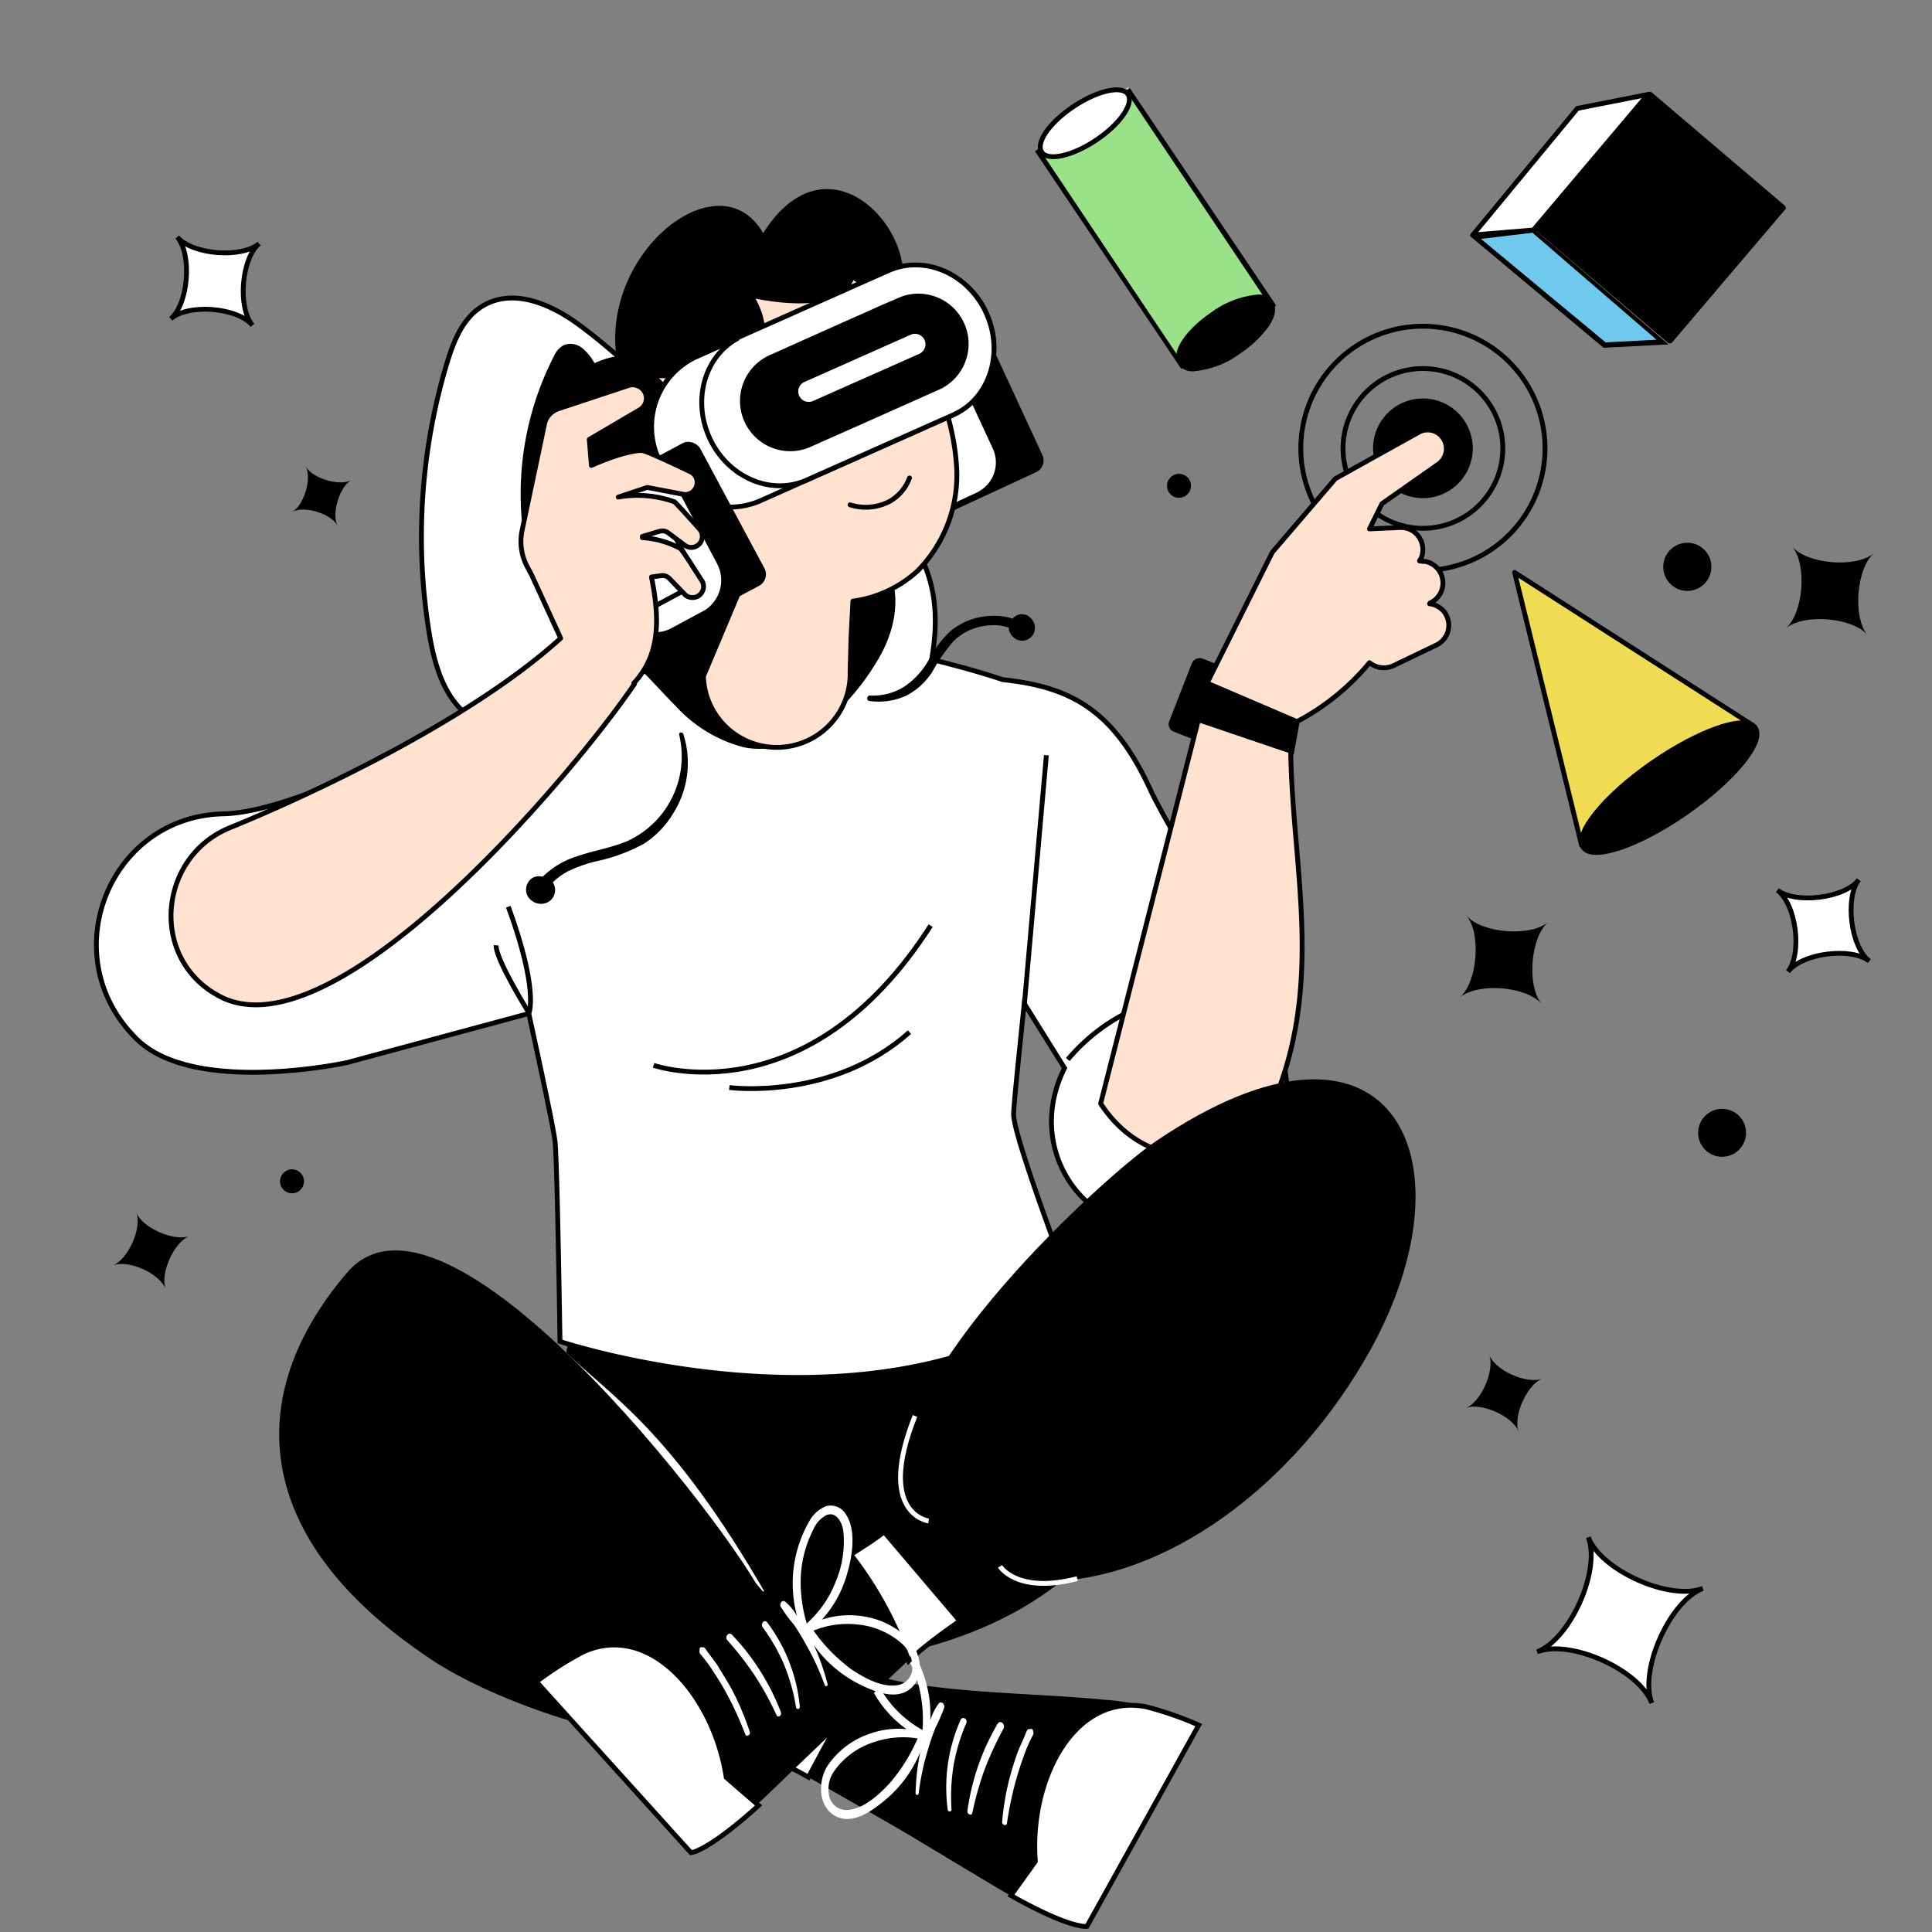 <svg xmlns="http://www.w3.org/2000/svg" xmlns:xlink="http://www.w3.org/1999/xlink" width="200" height="200" viewBox="0 0 200 200">
  <rect x="0" y="0" width="200" height="200" fill="#808080" stroke="none"/>
  <defs>
    <linearGradient id="linear-gradient" x1="56.57" y1="153.61" x2="104.92" y2="62.76" gradientTransform="translate(36.8 -12.25) rotate(-4.73)" gradientUnits="userSpaceOnUse">
      <stop offset="0" stop-color="#db8894"/>
      <stop offset="1" stop-color="#ecb7a2"/>
    </linearGradient>
    <linearGradient id="linear-gradient-2" x1="61.47" y1="156.22" x2="109.82" y2="65.37" xlink:href="#linear-gradient"/>
    <linearGradient id="linear-gradient-3" x1="55.47" y1="153.03" x2="103.82" y2="62.18" xlink:href="#linear-gradient"/>
    <linearGradient id="linear-gradient-4" x1="64.1" y1="157.62" x2="112.45" y2="66.77" xlink:href="#linear-gradient"/>
    <linearGradient id="linear-gradient-5" x1="61.99" y1="156.5" x2="110.34" y2="65.65" xlink:href="#linear-gradient"/>
    <linearGradient id="linear-gradient-6" x1="61.11" y1="147.97" x2="106.87" y2="64.64" xlink:href="#linear-gradient"/>
    <linearGradient id="linear-gradient-7" x1="59.53" y1="155.19" x2="107.88" y2="64.34" xlink:href="#linear-gradient"/>
    <linearGradient id="linear-gradient-8" x1="53.28" y1="151.87" x2="101.63" y2="61.02" xlink:href="#linear-gradient"/>
    <linearGradient id="linear-gradient-9" x1="61.06" y1="147.94" x2="106.81" y2="64.61" xlink:href="#linear-gradient"/>
    <linearGradient id="linear-gradient-10" x1="14.06" y1="182.86" x2="17.07" y2="182.86" xlink:href="#linear-gradient"/>
    <linearGradient id="linear-gradient-11" x1="55.99" y1="169.26" x2="59.96" y2="169.26" xlink:href="#linear-gradient"/>
    <linearGradient id="linear-gradient-12" x1="-37.72" y1="121.46" x2="37.43" y2="63.33" xlink:href="#linear-gradient"/>
    <linearGradient id="linear-gradient-13" x1="-41.58" y1="116.47" x2="33.57" y2="58.34" xlink:href="#linear-gradient"/>
    <linearGradient id="linear-gradient-14" x1="-42.28" y1="115.58" x2="32.88" y2="57.44" xlink:href="#linear-gradient"/>
    <linearGradient id="linear-gradient-15" x1="-39.92" y1="118.63" x2="35.24" y2="60.49" xlink:href="#linear-gradient"/>
    <linearGradient id="linear-gradient-16" x1="-37.19" y1="122.16" x2="37.97" y2="64.02" xlink:href="#linear-gradient"/>
  </defs>
  <g id="elements">
    <g>
      <g>
        <path d="M152.46,46.41a5.16,5.16,0,1,1-5.16-5.16A5.16,5.16,0,0,1,152.46,46.41Z" style="fill-rule: evenodd"/>
        <path d="M155.57,46.41a8.27,8.27,0,1,1-8.27-8.26A8.27,8.27,0,0,1,155.57,46.41Z" style="fill: none;stroke: #000;stroke-miterlimit: 10;stroke-width: 0.5px;fill-rule: evenodd"/>
        <path d="M159.94,46.41A12.64,12.64,0,1,1,147.3,33.77,12.65,12.65,0,0,1,159.94,46.41Z" style="fill: none;stroke: #000;stroke-miterlimit: 10;stroke-width: 0.5px;fill-rule: evenodd"/>
      </g>
      <g>
        <path d="M62.69,120.6l-6.45,30.68s.47,24,29.68,21.05,32.51-21.19,32.51-21.19l-15.54-33.87Z"/>
        <g>
          <path d="M119,81.57c-3.85-8.29-8.4-10.48-15.18-11.21h0c-2.27-.76-4.82-1.46-7.38-2.09.67-3.73.55-7.46-1.2-10.76-2.09-4-6.18-6.59-10.37-8.5s-8.67-3.29-12.59-5.66c-4.54-2.73-8.14-6.67-12.41-9.78-2.73-2-6.44-3.66-9.51-2.11C48,32.62,47,35.2,46.27,37.59a62.39,62.39,0,0,0-1.83,28c.52,3.14,1.47,6.51,4,8.48-3.18,1.85-17.59,10-25.35,10.18-11.86.28-17.64,14.81-8.9,23.35,6,5.83,21.73,2.4,21.73,2.4l18.82-5.08c1.45,6.65,2.64,12.29,2.73,13.37.24,2.89.5,20.58.5,20.58s32.41,10.81,53.34-4.41c0,0-6.43-16.72-6.38-19.13,0-.78.48-5.46,1.1-11.45l4.17,6.69c-6.42,12.89,11.54,25.89,22,7.42C137.25,109.07,122.84,89.87,119,81.57Z" style="fill: #fff;stroke: #000;stroke-miterlimit: 10;stroke-width: 0.5px"/>
          <path d="M109.35,106.21a7.68,7.68,0,0,1,2.46-4c2.75-2.41,6.47-2.67,9.93-3.08a.29.29,0,0,1,.07.58c-3.09.49-6.32,1.25-8.78,3.3a6.64,6.64,0,0,0-2.19,3.24,5.59,5.59,0,0,0-.17,1.91,6.47,6.47,0,0,0,.59,1.87.71.71,0,0,1-1.24.67A5.66,5.66,0,0,1,109.35,106.21Z" style="fill: none"/>
          <path d="M110.54,109.68a10.35,10.35,0,0,1,1.63-1.54c.56-.48,1.14-.94,1.73-1.38a24.32,24.32,0,0,1,11.93-4.67c.39-.07.44.51.07.59a29,29,0,0,0-7.74,3.12,30.73,30.73,0,0,0-3.47,2.2c-.55.4-1.09.83-1.61,1.28s-1,1-1.58,1.43A.71.71,0,0,1,110.54,109.68Z" style="fill: none"/>
        </g>
        <path d="M91.18,67.77c1.61-2.94,2.14-6.5.54-9.38a12.59,12.59,0,0,0-6-4.9c-2.46-1.12-5.14-1.85-7.67-2.84A34.78,34.78,0,0,1,61.41,37.37,4.87,4.87,0,0,0,60.23,36a1.91,1.91,0,0,0-1.88-.27,2.38,2.38,0,0,0-1,1.13A31.19,31.19,0,0,0,54.14,55c.4,3,1.33,6.11,3.67,8.31,1.8,1.69,4.26,2.7,6.3,4.16,2.23,1.59,3.91,3.69,5.81,5.59a14.46,14.46,0,0,0,7,4.28C83.12,78.69,88.82,72.09,91.18,67.77Z"/>
        <path d="M90,72a6.14,6.14,0,0,0,3.61-.92,8.05,8.05,0,0,0,2.57-2.84,10.74,10.74,0,0,1,2.32-3,7,7,0,0,1,3.14-1.39,7.26,7.26,0,0,1,1.92-.07,4.38,4.38,0,0,1,1.25.27,1.63,1.63,0,0,1,.46-.36,1.24,1.24,0,0,1,1.34.21l0,0h0a1.39,1.39,0,0,1,.28,1.88,1.33,1.33,0,0,1-2,.17,1.44,1.44,0,0,1-.48-1c-.34-.06-.7-.18-1-.21a6.17,6.17,0,0,0-1.66.08,5.77,5.77,0,0,0-3,1.51,17.79,17.79,0,0,0-2.23,3.2A7,7,0,0,1,93.84,72a6.77,6.77,0,0,1-3.92.55A.3.3,0,0,1,90,72Z"/>
        <g>
          <rect x="121.59" y="69.29" width="8.13" height="7.41" rx="0.82" transform="translate(11.98 163.52) rotate(-68.68)"/>
          <g>
            <path d="M125.09,70.45l1.3,6.6c12.27-1.5,16-10.15,19.75-13.45L133.5,56.18Z" style="fill: url(#linear-gradient)"/>
            <path d="M140.09,58.93a2.21,2.21,0,0,0-.2.86,1,1,0,0,0,0,.24A2.35,2.35,0,0,0,141.15,62a2.33,2.33,0,0,0,.9.25l2,.16,2.87.22a2.28,2.28,0,0,0,1.14-.21,2.24,2.24,0,0,0,1.1-1.11,2.31,2.31,0,0,0,.2-.87,2.27,2.27,0,0,0-1.83-2.3h0l-.18,0-4.88-.54h-.15A2.35,2.35,0,0,0,140.09,58.93Z" style="fill: url(#linear-gradient-2)"/>
            <path d="M149.56,45.67a1.92,1.92,0,0,0-2.71-.91l-8.61,4.79-6.53,7.62,5.91,6,5.45-11.06,5.84-4.1A1.94,1.94,0,0,0,149.56,45.67Z" style="fill: url(#linear-gradient-3)"/>
            <path d="M150,64.83a2.29,2.29,0,0,1-1.29,1.94l-4.43,2.13a2.34,2.34,0,0,1-3.36-2.05v-.18a.89.89,0,0,1,0-.15,2.3,2.3,0,0,1,1.38-1.88l4.5-2a2.31,2.31,0,0,1,1.94.07l.25.15a2,2,0,0,1,.72.78A2.29,2.29,0,0,1,150,64.83Z" style="fill: url(#linear-gradient-4)"/>
            <path d="M140,63.94a.75.75,0,0,0,0,.15c0,.07,0,.13,0,.18h0a2.29,2.29,0,0,0,.52,1.26,2.33,2.33,0,0,0,3.24.36l3.9-3a2.23,2.23,0,0,0,.47-.5,2.2,2.2,0,0,0,.4-1.18,2.28,2.28,0,0,0-.53-1.58,2.44,2.44,0,0,0-.78-.59,2.14,2.14,0,0,0-.7-.19,2.22,2.22,0,0,0-1.58.41L141.15,62l-.24.17A2.33,2.33,0,0,0,140,63.94Z" style="fill: url(#linear-gradient-5)"/>
            <path d="M138,56.21a2.34,2.34,0,0,0,2.32,3.31l1.58-.12,3.32-.27a2.28,2.28,0,0,0,1.89-1.32,2.19,2.19,0,0,0,.18-1.22,2.26,2.26,0,0,0-2.34-2l-1.59.07-1.69.08-1.64.07A2.33,2.33,0,0,0,138,56.21Z" style="fill: url(#linear-gradient-6)"/>
            <path d="M146.51,57.52a2.26,2.26,0,0,1-.6,1.8l-3.39,3.56a2.32,2.32,0,0,1-4-1.21.8.8,0,0,1,0-.15,2.35,2.35,0,0,1,.68-1.92l3.5-3.46a2.27,2.27,0,0,1,1.5-.64,2.21,2.21,0,0,1,1.58.55A2.25,2.25,0,0,1,146.51,57.52Z" style="fill: url(#linear-gradient-7)"/>
            <g>
              <path d="M125.09,70.45l6.62-13.28,8.38-3.43-.15,5.44-2.86,2.32S138.47,73.56,125.09,70.45Z" style="fill: url(#linear-gradient-8)"/>
              <path d="M140.09,53.74l4.47,2.76a2.1,2.1,0,0,1,.7,2.85h0a2.09,2.09,0,0,1-2.54.88l-2.78-1Z" style="fill: url(#linear-gradient-9)"/>
            </g>
          </g>
          <path d="M149.56,45.67a1.92,1.92,0,0,0-2.71-.91l-8.61,4.79-6.53,7.62-6.62,13.28h0l-7.72,30.32-3.43,13.47c5.22,8,15.46,6.68,18.52-1.71,4.69-12.88.8-25,1.17-37.51a24.65,24.65,0,0,0,8.14-6.42,2.36,2.36,0,0,0,2.5.3l4.43-2.13a2.26,2.26,0,0,0,1-3.12,2,2,0,0,0-.72-.78l-.25-.15a2.35,2.35,0,0,0-.74-.22l.08-.1a2.24,2.24,0,0,0,1.1-1.11,2.31,2.31,0,0,0,.2-.87,2.27,2.27,0,0,0-1.83-2.3h0l-.18,0-.41-.05c0-.08.1-.16.14-.24a2.19,2.19,0,0,0,.18-1.22,2.26,2.26,0,0,0-2.34-2l-1.59.07-1.57.07,1.29-2.61,5.84-4.1A1.94,1.94,0,0,0,149.56,45.67Z" style="fill: #ffe2cf;stroke: #000;stroke-linejoin: round;stroke-width: 0.5px"/>
          <polygon points="124.74 70.35 134.57 74.56 133.92 78.12 123.37 74.54 124.74 70.35"/>
        </g>
        <path d="M105.4,99.55c.22-1.71.41-3.42.6-5.13.38-3.44.73-6.89,1.11-10.34.21-2,.42-4,.57-5.93,0-.36.65-.33.64,0-.09,3.48-.13,7-.36,10.44-.13,2.12-.33,4.24-.55,6.35l.16-.14a1.82,1.82,0,0,0,.27-.23,9.65,9.65,0,0,0,1.22-1.34,7.53,7.53,0,0,0,1.41-3.16.53.53,0,0,1,1,.19,9.53,9.53,0,0,1-1.37,3.76,7.78,7.78,0,0,1-1.26,1.54c-.26.25-.54.48-.82.7a4.46,4.46,0,0,1-.86.54l-.27,2.25a21,21,0,0,1-1.09,5.8.44.44,0,0,1-.83-.14A21.56,21.56,0,0,1,105.4,99.55Z" style="fill: none"/>
        <g>
          <path d="M31.87,137.84c2,7.17,6.07,13.54,10.74,19.26a114.36,114.36,0,0,0,7.9,8.57c2.66,2.63,5.35,5.26,8.14,7.75s5.85,4.62,9.61,5.28c.83.15.57,1.29-.22,1.25-3.45-.18-6.51-2.2-9.1-4.34-2.88-2.39-5.54-5.07-8.21-7.68-5.58-5.45-11-11.22-14.78-18.08A43.48,43.48,0,0,1,31.39,138C31.33,137.7,31.78,137.52,31.87,137.84Z" style="fill: none"/>
          <path d="M58.32,139.72c4.74,4.78,10.92,7.86,21.08,25.5C79.88,166,58.1,139.5,58.32,139.72Z" style="fill: #fff"/>
          <g>
            <path d="M107.48,195a14.22,14.22,0,0,1-2.82,1.26c-1.14-.65-2.61-1.54-4.42-2.62l-5.89-3.54c-2.44-1.46-7.57-4.34-10.66-6.13.47-4,4-7.18,5.78-10.86h0c6.44,2.22,17.22,2.08,24.86,2.85a19.93,19.93,0,0,1,4.33.74C119.4,177.91,115.58,190.27,107.48,195Z"/>
            <path d="M77.47,167.15c-.92-.6-1.89-1.24-2.94-2C75.58,165.91,76.55,166.56,77.47,167.15Z" style="fill: #de934a"/>
            <path d="M68.24,160.72h0l1,.72C68.92,161.2,68.58,161,68.24,160.72Z" style="fill: #de934a"/>
            <path d="M89.47,173.11c-1.82,3.68-3.48,6.52-5.78,10.86-5.29-3.07-10.12-3.51-17.14-7.28l1.69-16C68.58,161,88.32,172.72,89.47,173.11Z" style="fill: #fff;stroke: #000;stroke-miterlimit: 10;stroke-width: 0.5px"/>
            <polygon points="66.55 176.69 68.24 160.73 68.24 160.72 68.23 160.72 66.55 176.69" style="fill: url(#linear-gradient-10)"/>
            <g>
              <path d="M118.66,176.69h0c-7.44-1.47-12.13,7.5-11.48,16l-2.53,3.53c6.23,3.51,7.87,3.2,7.87,3.2l11.57-20.84A34.71,34.71,0,0,0,118.66,176.69Z" style="fill: #fff;stroke: #000;stroke-miterlimit: 10;stroke-width: 0.5px"/>
              <path d="M90.77,167.66A1.86,1.86,0,0,0,89,169c-.66,1.85.4,4.4,1.33,6A11.66,11.66,0,0,0,93.84,179a8.81,8.81,0,0,0-3.67.43,8.64,8.64,0,0,0-4.53,3.4c-.93,1.5-1,4.07.74,5.11s3.76-.38,5.08-1.46a12.83,12.83,0,0,0,3.81-5.11,23.38,23.38,0,0,0-.49,4.28.16.16,0,1,0,.32,0,26.64,26.64,0,0,1,1-4.65,22.62,22.62,0,0,1,.76-2.19,16.4,16.4,0,0,0,.89-2.06c.08-.34-.33-.69-.56-.42a5.7,5.7,0,0,0-.88,1.74,12.85,12.85,0,0,0-3.4-9.23A3.52,3.52,0,0,0,90.77,167.66ZM92,184.71c-1.12,1.18-2.72,2.63-4.37,2.66A1.81,1.81,0,0,1,85.86,186a3.25,3.25,0,0,1,.53-2.71,8,8,0,0,1,4-2.92,9.43,9.43,0,0,1,4.6-.41l0,0A17.79,17.79,0,0,1,92,184.71Zm.58-15A11.94,11.94,0,0,1,95,174.1a14.58,14.58,0,0,1,.5,5l-.07-.05a11.27,11.27,0,0,1-3.82-3.5,10.86,10.86,0,0,1-1.95-4.95c-.08-.9.24-2.05,1.19-2A2.93,2.93,0,0,1,92.62,169.74Z" style="fill: #fff"/>
              <path d="M99.46,178a17.22,17.22,0,0,0-1.35,9.34c0,.25.41.23.39,0a20.24,20.24,0,0,1,.22-4.61,19.44,19.44,0,0,1,1.29-4.3A.42.42,0,0,0,100,178a.38.38,0,0,0-.14-.11A.28.28,0,0,0,99.46,178Z" style="fill: #fff"/>
              <path d="M103.27,178.45a24.26,24.26,0,0,0-3.12,9c-.06.37.44.58.51.2a33.92,33.92,0,0,1,1.27-4.49,35.83,35.83,0,0,1,1.95-4.21C104.11,178.47,103.53,178,103.27,178.45Z" style="fill: #fff"/>
              <path d="M106.61,179h-.1c-.13,0-.2.13-.25.24-.28.76-.66,1.47-.94,2.23s-.52,1.55-.74,2.34a27.33,27.33,0,0,0-.84,4.81c0,.32.45.45.5.13a34.82,34.82,0,0,1,1-4.69c.21-.73.44-1.45.7-2.16a16.3,16.3,0,0,1,1-2.31.42.42,0,0,0,0-.38l0-.09A.24.24,0,0,0,106.61,179Z" style="fill: #fff"/>
            </g>
            <path d="M82.43,168.14,79,165.46c-.66-3.37-32.32-46.3-43.08-33.71s-10.13,27.54,8.78,40.08c6.95,4.61,20.27,8.77,25.53,8.07l5.38,2.1Z"/>
          </g>
        </g>
        <g>
          <g>
            <path d="M88,160.91a38.5,38.5,0,0,1,6,11c-2.61,2.44-4.93,4.67-7,6.64l-5,4.78c-1.51,1.46-2.74,2.66-3.71,3.54a13.65,13.65,0,0,1-3-.59c-9-2.78-15.46-14-15-15.32a20.22,20.22,0,0,1,4-1.69c7.28-2.47,17.81-4.76,23.58-8.38Z"/>
            <path d="M98.37,152.4c.76-.78,1.56-1.63,2.42-2.57C99.93,150.77,99.13,151.63,98.37,152.4Z" style="fill: #de934a"/>
            <path d="M105.91,144.06h0l-.8.93Z" style="fill: #de934a"/>
            <path d="M111.16,159.24c-6,5.26-12.63,8.51-17.09,12.69a38.5,38.5,0,0,0-6-11c1-.64,2-1.27,2.93-1.94l.92-.69.48-.37c.31-.24.62-.48.93-.75l.48-.39c.31-.27.63-.54.95-.83,1.14-1,2.33-2.16,3.66-3.54.76-.77,1.56-1.63,2.42-2.57h0c.42-.46.87-1,1.32-1.46h0l1.43-1.61,1.55-1.76.8-.93Z" style="fill: #fff;stroke: #000;stroke-miterlimit: 10;stroke-width: 0.5px"/>
            <polygon points="111.16 159.24 105.91 144.07 105.91 144.06 105.92 144.06 111.16 159.24" style="fill: url(#linear-gradient-11)"/>
            <g>
              <path d="M75.18,184c-1.28-8.45-7.87-16.13-14.79-13h0a34.79,34.79,0,0,0-4.86,3.09l16,17.7s1.67-.07,7-4.89Z" style="fill: #fff;stroke: #000;stroke-miterlimit: 10;stroke-width: 0.5px"/>
              <path d="M83.75,157.53a12.89,12.89,0,0,0-1.24,9.76,5.59,5.59,0,0,0-1.24-1.5c-.29-.21-.62.22-.45.54a14.78,14.78,0,0,0,1.33,1.81,21.59,21.59,0,0,1,1.23,2,26.81,26.81,0,0,1,2,4.31.15.15,0,1,0,.29-.1,23.54,23.54,0,0,0-1.43-4.06,12.91,12.91,0,0,0,4.86,4.13c1.52.74,3.82,1.67,5.28.27s.81-3.89-.44-5.15a8.65,8.65,0,0,0-5.17-2.29,9,9,0,0,0-3.68.41A11.82,11.82,0,0,0,87.67,163c.54-1.79,1-4.51-.06-6.16a1.85,1.85,0,0,0-2.08-.93A3.47,3.47,0,0,0,83.75,157.53Zm.46,11.27s0,0,0,0a9.37,9.37,0,0,1,4.58-.63,8.08,8.08,0,0,1,4.53,1.94,3.25,3.25,0,0,1,1.13,2.52,1.82,1.82,0,0,1-1.44,1.8c-1.62.33-3.51-.71-4.86-1.61A17.74,17.74,0,0,1,84.21,168.8Zm1.48-12c.91-.26,1.48.78,1.61,1.68a10.73,10.73,0,0,1-.79,5.26A11.24,11.24,0,0,1,83.58,168s0,0-.06.07a14.74,14.74,0,0,1-.62-4.95,12,12,0,0,1,1.29-4.77A2.94,2.94,0,0,1,85.69,156.78Z" style="fill: #fff"/>
              <path d="M79.39,167.91a17.16,17.16,0,0,1,3.41,8.79.2.2,0,0,1-.39.07,19.76,19.76,0,0,0-1.24-4.44,19.36,19.36,0,0,0-2.23-3.89.43.43,0,0,1,0-.45.45.45,0,0,1,.11-.13A.3.3,0,0,1,79.39,167.91Z" style="fill: #fff"/>
              <path d="M75.77,169.22a24.21,24.21,0,0,1,5.06,8c.14.35-.29.67-.45.32a31.09,31.09,0,0,0-2.25-4.09,32.1,32.1,0,0,0-2.85-3.67C75,169.44,75.43,168.88,75.77,169.22Z" style="fill: #fff"/>
              <path d="M72.64,170.52l.11,0c.12,0,.22.08.29.18.45.68,1,1.28,1.42,2s.86,1.38,1.25,2.1a28,28,0,0,1,1.91,4.5c.09.31-.35.54-.47.24a34.94,34.94,0,0,0-2-4.35c-.37-.67-.76-1.32-1.18-1.95a15.61,15.61,0,0,0-1.46-2,.41.41,0,0,1-.09-.37l0-.1A.2.2,0,0,1,72.64,170.52Z" style="fill: #fff"/>
            </g>
          </g>
          <path d="M119.67,118.13c-5.39,3.65-28.13,24.33-26.52,36.41l-2.84,3,9.62,11.32,8.68-5.17c11.86-.2,25.25-9.54,33.28-24C152.88,119.79,143.94,101.71,119.67,118.13Z"/>
          <path d="M90.63,157.26a58.47,58.47,0,0,1,5.6-5.53,8.67,8.67,0,0,1-.31-.9,12.39,12.39,0,0,1,.88-8.77.21.21,0,0,1,.39.18,10.73,10.73,0,0,0-.27,8.32,11.11,11.11,0,0,0,1.92,3.25,12.09,12.09,0,0,0,1.29,1.29,10.91,10.91,0,0,1,1.58,1.28.67.67,0,0,1-.66,1,4.69,4.69,0,0,1-1.82-1.24,11.27,11.27,0,0,1-1.46-1.63,12,12,0,0,1-1.1-1.81c-1.75,1.69-3.37,3.51-4.94,5.36a114.2,114.2,0,0,0,7.71,9.16,18.23,18.23,0,0,1,7.52-4.47,8.88,8.88,0,0,1-1.39-1,8.65,8.65,0,0,1-2.14-3.07c-.1-.21.25-.39.37-.19a7.07,7.07,0,0,0,2.39,2.47,7.25,7.25,0,0,0,1.1.59,1.08,1.08,0,0,1,.24-.14,55.94,55.94,0,0,0,19-10.74,60.37,60.37,0,0,0,13.7-16.8,54.43,54.43,0,0,0,4.73-11.44c.09-.31.59-.23.51.09a56.69,56.69,0,0,1-3.7,10.5,58,58,0,0,1-5.8,9.58,57.46,57.46,0,0,1-16.42,14.91,56.34,56.34,0,0,1-10,4.77.65.65,0,0,1,.31.67.68.68,0,0,1-.78.55,5.54,5.54,0,0,1-.89-.23.51.51,0,0,1-.37.42,20,20,0,0,0-4.26,1.89,17.51,17.51,0,0,0-3.61,2.92.64.64,0,0,1-.89.07,81.35,81.35,0,0,1-8.28-10.41A.64.64,0,0,1,90.63,157.26Z" style="fill: none"/>
        </g>
        <path d="M103.52,162.15s1.75,2.89,8,1.27" style="fill: none;stroke: #fff;stroke-linejoin: round;stroke-width: 0.5px"/>
        <path d="M96.13,157.45s-5.47-.7-1.41-10.87" style="fill: none;stroke: #fff;stroke-linejoin: round;stroke-width: 0.5px"/>
        <path d="M54.52,92.53a1.48,1.48,0,0,1,.36-1.46A1.27,1.27,0,0,1,56,90.73l.21,0a8.78,8.78,0,0,1,3.57-2.1c1.7-.59,3.5-.86,5.16-1.56a9.64,9.64,0,0,0,5.37-11c-.08-.27.34-.35.43-.08a9.81,9.81,0,0,1-1.11,8.31,9.59,9.59,0,0,1-3,3.06,18.32,18.32,0,0,1-5,1.82,14.62,14.62,0,0,0-2.8,1,6.83,6.83,0,0,0-1.61,1.16,1.41,1.41,0,0,1,.19.39,1.47,1.47,0,0,1-.34,1.4,1.45,1.45,0,0,1-1.31.41,1.37,1.37,0,0,1-.68-.28A1.45,1.45,0,0,1,54.52,92.53Z"/>
        <path d="M55.71,100.33c-.12-1.36-.3-2.72-.53-4.07a31.08,31.08,0,0,0-.88-3.91c-.4-1.3-.87-2.58-1.33-3.86a.37.37,0,0,0-.69.24,64.65,64.65,0,0,1,1.57,7.81c.15.95.27,1.9.37,2.85-.09-.22-.17-.45-.27-.67A21.79,21.79,0,0,0,52.49,96a24.75,24.75,0,0,0-1.92-2.53.29.29,0,0,0-.48.33c.52.87.93,1.81,1.37,2.72s.84,1.83,1.23,2.75.72,1.83,1,2.76c.15.5.3,1,.43,1.49a2.45,2.45,0,0,0,.62,1.34.48.48,0,0,0,.75-.16.58.58,0,0,0,0-.14.51.51,0,0,0,.15-.23A13,13,0,0,0,55.71,100.33Z" style="fill: none"/>
        <path d="M40,101.85a19,19,0,0,1-13.49,1.74c-4.06-1.07-7.88-4.15-8.46-8.52a8.22,8.22,0,0,1,1.81-6.42c.26-.28-.16-.78-.46-.51a8.07,8.07,0,0,0-2.75,5.91A10,10,0,0,0,19,100.48c3.19,3.91,8.51,5.37,13.39,5a17.81,17.81,0,0,0,8.22-2.71C41.2,102.37,40.58,101.53,40,101.85Z" style="fill: none"/>
        <g>
          <g>
            <rect x="90.22" y="35.59" width="15.45" height="16.75" rx="1.34" transform="translate(-9.41 45.23) rotate(-24.85)"/>
            <path d="M101.6,51A3.67,3.67,0,0,0,103,46.33l-3.6-7.78a3.69,3.69,0,0,0-4.88-1.79L91.3,38.27a3,3,0,0,0-.36.19,3.66,3.66,0,0,0-1.43,4.68l3.6,7.78A3.68,3.68,0,0,0,98,52.71l3.26-1.51.36-.19Z" style="fill: #fff;stroke: #000;stroke-miterlimit: 10;stroke-width: 0.5px"/>
          </g>
          <path d="M88.51,57.76l-.37,6.91c-7,1.94-12-5.16-13.5-12C78,51.79,87.2,57.1,88.51,57.76Z" style="fill: none"/>
          <g>
            <g>
              <path d="M88.42,28.76A10.07,10.07,0,0,0,82,27.48c-5.86.6-12.18,5-14.51,9.59C64.09,43.77,66.32,51,71.15,56c.18.19,5.7,3.85,5.88,4L72.82,70A7.59,7.59,0,0,0,88,69.55l.1-3.63.19-3.69A12.39,12.39,0,0,0,95,59.09a14.11,14.11,0,0,0,4-11.11C98.5,41.13,94.44,32.46,88.42,28.76Z" style="fill: #ffe2cf;stroke: #000;stroke-linejoin: round;stroke-width: 0.5px"/>
              <path d="M70.67,48.94c6.38-1-2.45-9.8-2.45-9.8s14.81.87,10-8.22l-4-1.85S55.21,37,68,53.92l3.25-1.07Z"/>
              <path d="M92.16,40.83a1.51,1.51,0,0,1-.21,2,1.35,1.35,0,0,1-1.86-.6,1.51,1.51,0,0,1,.21-2A1.35,1.35,0,0,1,92.16,40.83Z" style="fill: #2a4a49"/>
              <path d="M83,45.7a1.49,1.49,0,0,1-.21,2,1.35,1.35,0,0,1-1.85-.6,1.52,1.52,0,0,1,.21-2A1.35,1.35,0,0,1,83,45.7Z" style="fill: #2a4a49"/>
              <path d="M74.11,56l-5-3.07.29-.76c.35-1,.76-2.13,1.24-3.22A12.62,12.62,0,0,1,74.11,56Z" style="fill: #2a4a49"/>
              <path d="M78.24,30.92c9.55,1.84,10.18-2.16,10.18-2.16l4,3.51C97,25.92,86.3,12.55,79,24.14c-4.44-7.75-16.64,1.71-15.2,12.74-9.14,1.61-11.7,16.45,5.67,18.84,0,0-9.07-15.8-1-21.39C72,31.92,78.24,30.92,78.24,30.92Z"/>
              <path d="M67,51.89A3.84,3.84,0,0,0,63.35,54a4.45,4.45,0,0,0,.38,3.6A7.45,7.45,0,0,0,67,61a5.44,5.44,0,0,0,4.66.16,4.3,4.3,0,0,0,2.48-3.82C74.07,54.23,69.72,52,67,51.89Z" style="fill: #c78c81"/>
              <path d="M72,56.91A5.39,5.39,0,0,0,69.28,56a5.61,5.61,0,0,0-1.29.09c-.43.08-.84.25-1.26.37s-.19.55.1.5a2.16,2.16,0,0,1,.57,0,5.77,5.77,0,0,1,.58.08l.59.11.29.07a.82.82,0,0,1,.3.1l-.06,0,.09,0,.25.08.16,0h0a2.56,2.56,0,0,1,.57.24,8.49,8.49,0,0,1,1.06.6.83.83,0,0,0,.62,0,.86.86,0,0,0,.45-.39A.82.82,0,0,0,72,56.91Z" style="fill: #2a4a49"/>
            </g>
            <path d="M91,31.68c3.34,1.91-4.71,5.45-5.25,2.94C85.37,32.73,89.62,30.88,91,31.68Z" style="fill: #2a4a49"/>
            <path d="M73.85,43.2c-.81-1.54,2.71-3.86,3.94-3.84C81.24,39.42,75.4,46.16,73.85,43.2Z" style="fill: #2a4a49"/>
          </g>
          <g>
            <path d="M78.59,51.89,98.4,43.07a8,8,0,0,0,3.72-10.6h0a8,8,0,0,0-10.38-4.31L71.93,37a8,8,0,0,0-3.71,10.6h0A7.94,7.94,0,0,0,78.59,51.89Z" style="fill: #fff;stroke: #000;stroke-miterlimit: 10;stroke-width: 0.5px"/>
            <path d="M76.1,35.18c-3.18,1.92-4.39,6.24-2.68,10.08,1.84,4.12,6.35,6.1,10.08,4.44l15.2-6.76a7.37,7.37,0,0,0,.74-.39c3.18-1.92,4.39-6.25,2.68-10.08h0C100.28,28.35,95.77,26.36,92,28l-15.2,6.76a4.73,4.73,0,0,0-.74.39Z" style="fill: #fff;stroke: #000;stroke-miterlimit: 10;stroke-width: 0.5px"/>
            <path d="M97.18,40.35l-6.32,2.82-2.11.94-.9.4-3.7,1.64-.2.09a5.16,5.16,0,0,1-.83.3,5.2,5.2,0,0,1-3.41-9.79l6.7-3,3.69-1.64.9-.41,2-.86.16-.07a4.76,4.76,0,0,1,.67-.22,5.2,5.2,0,0,1,3.4,9.78Z"/>
            <g>
              <polygon points="90.36 31.15 87.76 45.42 83.5 47.31 86.1 33.04 90.36 31.15" style="fill: none"/>
              <path d="M93.82,29.61,91.23,43.87,88.79,45l2.6-14.27,2.24-1Z" style="fill: none"/>
            </g>
            <path d="M95.26,36.86l-11,4.88a1.33,1.33,0,0,1-1.76-.68h0a1.32,1.32,0,0,1,.68-1.75l11-4.89a1.34,1.34,0,0,1,1.76.68h0A1.33,1.33,0,0,1,95.26,36.86Z" style="fill: #fff;stroke: #000;stroke-miterlimit: 10;stroke-width: 0.5px"/>
          </g>
          <g>
            <rect x="61.28" y="47.89" width="15.45" height="16.75" rx="1.34" transform="translate(-18.4 39.28) rotate(-28.19)"/>
            <path d="M72.89,63.21a3.67,3.67,0,0,0,1.33-4.88l-4-7.55a3.66,3.66,0,0,0-5-1.5L62,51l-.16.09a3.67,3.67,0,0,0-1.34,4.87l4.05,7.56a3.66,3.66,0,0,0,2.18,1.77A3.62,3.62,0,0,0,69.56,65l3.16-1.7Z" style="fill: #fff"/>
            <rect x="64.44" y="52" width="5.88" height="10.29" rx="0.51" transform="translate(153.77 75.66) rotate(151.81)" style="fill: #fff;stroke: #000;stroke-miterlimit: 10;stroke-width: 0.5px"/>
          </g>
          <path d="M88,52.26a5.35,5.35,0,0,0,4.06-.34,4.59,4.59,0,0,0,2.09-2.44" style="fill: none;stroke: #000;stroke-linecap: round;stroke-miterlimit: 10;stroke-width: 0.5px"/>
        </g>
        <g>
          <g>
            <path d="M65.8,53c2.8,10.46,4.22,16.29-4.31,20.7L55,59.53Z" style="fill: url(#linear-gradient-12)"/>
            <path d="M65,39.93l-7.19,2.38a2.23,2.23,0,0,0-1.4,1.38L54.05,54.9a5.55,5.55,0,0,0,.51,3.73L61.69,72.2c.12-2,4.27-3.14,4.76-8.14,1-5.31-5.1-14.39-5.1-14.39L61,45.49l5.23-3.07a1.39,1.39,0,0,0,.58-1.71A1.43,1.43,0,0,0,65,39.93Z" style="fill: url(#linear-gradient-13)"/>
            <path d="M60.86,48.34c3.24-1.47,5.12-1.81,5.68-1.69s3.43,1.48,4.94,2.19a1.21,1.21,0,0,1,.67,1.34h0a1.22,1.22,0,0,1-1.35,1L67,50.43,62,52.14Z" style="fill: url(#linear-gradient-14)"/>
            <path d="M61.76,51.94c4.09-1.21,7.67-.34,8.06,0s1.71,1.82,2.61,2.84a1.13,1.13,0,0,1-.09,1.59h0a1.13,1.13,0,0,1-1.45.07l-1.72-1.29a1,1,0,0,0-.89-.16l-3.4,1Z" style="fill: url(#linear-gradient-15)"/>
            <path d="M65.45,55.54c2.51.18,4.65.86,5,1.24s1.4,2.06,2.14,3.21a1.13,1.13,0,0,1-.34,1.56h0a1.13,1.13,0,0,1-1.45-.16L69.3,59.85a1,1,0,0,0-.86-.3L64.92,60Z" style="fill: url(#linear-gradient-16)"/>
          </g>
          <path d="M68.28,55a1,1,0,0,1,.89.16l1.72,1.29a1.14,1.14,0,0,0,1.54-1.66c-.9-1-2.34-2.62-2.61-2.84A11.33,11.33,0,0,0,64,51.46l3-1,3.79.72a1.22,1.22,0,0,0,1.35-1,1.21,1.21,0,0,0-.67-1.34C70,48.13,67,46.73,66.54,46.65s-2.3.19-5.32,1.53L61,45.49l5.23-3.07a1.39,1.39,0,0,0,.58-1.71A1.43,1.43,0,0,0,65,39.93l-7.19,2.38a2.23,2.23,0,0,0-1.4,1.38L54.05,54.9a5.55,5.55,0,0,0,.51,3.73l.48.9h0l3,6.54c-9.66,8.77-26.72,16.55-34.23,19.61-7.21,2.93-8.34,12.93-1.75,17.07l.6.35C34.46,109.52,59,80.6,65.69,70.79l-.08-.06c2.63-2.85,2.76-6.35,1.83-11l1-.14a1,1,0,0,1,.86.3l1.49,1.54A1.14,1.14,0,0,0,72.58,60c-.74-1.15-1.9-3-2.14-3.21a9.42,9.42,0,0,0-3.94-1.13l0-.13Z" style="fill: #ffe2cf;stroke: #000;stroke-linejoin: round;stroke-width: 0.5px"/>
        </g>
        <path d="M52.62,93.86c3.17,8.67,2.14,11,2.14,11s-3.49-5.6-3.4-7" style="fill: #fff;stroke: #000;stroke-miterlimit: 10;stroke-width: 0.5px"/>
        <line x1="106.05" y1="103.89" x2="108.32" y2="78.18" style="fill: #fff;stroke: #000;stroke-miterlimit: 10;stroke-width: 0.5px"/>
        <path d="M110.54,109.68a19.51,19.51,0,0,1,5.75-4.66" style="fill: #fff;stroke: #000;stroke-miterlimit: 10;stroke-width: 0.5px"/>
        <path d="M67.66,110.28s15.87,5.55,28.68-14.46" style="fill: none;stroke: #000;stroke-miterlimit: 10;stroke-width: 0.5px"/>
        <path d="M75.5,112.58s10.62,1.42,18.65-5.73" style="fill: none;stroke: #000;stroke-miterlimit: 10;stroke-width: 0.5px"/>
      </g>
      <g>
        <polyline points="164.3 87.65 163.73 87.52 156.79 59.26 181.41 75.06 181.49 75.67" style="fill: #efdc52;stroke: #000;stroke-linejoin: round;stroke-width: 0.5px"/>
        <path d="M181.7,75.33c1,1.42-2.19,5.34-7.11,8.77s-9.69,5.05-10.68,3.64S166.1,82.4,171,79,180.72,73.92,181.7,75.33Z" style="stroke: #000;stroke-miterlimit: 10;stroke-width: 0.5px;fill-rule: evenodd"/>
      </g>
      <g>
        <g>
          <rect x="113.95" y="10.32" width="11.28" height="26.62" transform="matrix(0.83, -0.56, 0.56, 0.83, 7.09, 70.58)" style="fill: #99e288"/>
          <path d="M116.8,9.78l14.54,21.7-9,6L107.84,15.79l9-6m.14-.69-.42.28-9,6-.42.28.28.42L122,37.76l.28.42.41-.28,9-6,.42-.27-.28-.42L117.22,9.51l-.28-.42Z"/>
        </g>
        <g>
          <path d="M123.61,38.22a1.52,1.52,0,0,1-1.4-.58c-.74-1.1.74-3.33,3.36-5.09a9.22,9.22,0,0,1,4.59-1.76,1.57,1.57,0,0,1,1.4.58c.73,1.1-.75,3.33-3.37,5.09A9.23,9.23,0,0,1,123.61,38.22Z" style="fill-rule: evenodd"/>
          <path d="M130.16,31a1.37,1.37,0,0,1,1.19.47c.64,1-.83,3.09-3.3,4.74A8.94,8.94,0,0,1,123.61,38a1.38,1.38,0,0,1-1.2-.47c-.64-1,.83-3.08,3.3-4.74A9,9,0,0,1,130.16,31m0-.5h0a9.49,9.49,0,0,0-4.73,1.81c-2.36,1.58-4.37,4-3.43,5.43a1.77,1.77,0,0,0,1.61.69,9.43,9.43,0,0,0,4.72-1.8,11.63,11.63,0,0,0,2.95-2.76c.75-1.08.92-2,.48-2.68a1.79,1.79,0,0,0-1.6-.69Z"/>
        </g>
        <path d="M107.84,15.75c-.65-1,.83-3.08,3.3-4.73s5-2.22,5.63-1.25-.83,3.08-3.29,4.73S108.48,16.72,107.84,15.75Z" style="fill: #fff;stroke: #000;stroke-miterlimit: 10;stroke-width: 0.5px;fill-rule: evenodd"/>
      </g>
      <g>
        <g>
          <polygon points="152.7 24.55 158.72 23.83 172.13 35.39 166.13 35.69 152.7 24.55" style="fill: #6ec9ed;fill-rule: evenodd"/>
          <path d="M158.64,24.09l12.85,11.08-5.28.27-12.9-10.71,5.33-.64m.16-.52-6.7.8L166,36l6.72-.35-14-12Z"/>
        </g>
        <polygon points="170.59 9.78 158.74 23.81 152.46 24.33 163.29 11.22 170.59 9.78" style="fill: #fff;stroke: #000;stroke-linejoin: round;stroke-width: 0.5px;fill-rule: evenodd"/>
        <path d="M184.77,21.72l-11.65,13.7a.35.35,0,0,1-.24.12.33.33,0,0,1-.25-.08l-13.7-11.65a.38.38,0,0,1-.13-.24.39.39,0,0,1,.09-.26l11.65-13.7a.36.36,0,0,1,.5,0l13.69,11.65a.34.34,0,0,1,.13.24.57.57,0,0,1,0,.18A.24.24,0,0,1,184.77,21.72Z"/>
      </g>
      <path d="M177.16,58.68a2.49,2.49,0,1,1-2.48-2.49A2.48,2.48,0,0,1,177.16,58.68Z"/>
      <circle cx="178.27" cy="117.27" r="2.48"/>
      <path d="M123.29,50.29a1.24,1.24,0,1,1-1.24-1.24A1.24,1.24,0,0,1,123.29,50.29Z"/>
      <path d="M31.47,122.29a1.24,1.24,0,1,1-1.24-1.24A1.25,1.25,0,0,1,31.47,122.29Z"/>
      <path d="M184.86,65.05c1.83-1.56,2.23-6.63.67-8.46,1.56,1.83,6.64,2.23,8.47.67-1.83,1.56-2.23,6.64-.68,8.47C191.77,63.9,186.69,63.49,184.86,65.05Z"/>
      <path d="M151.12,103.25c1.83-1.56,2.24-6.64.68-8.47,1.56,1.83,6.63,2.23,8.46.68-1.83,1.55-2.23,6.63-.67,8.46C158,102.09,153,101.69,151.12,103.25Z"/>
      <path d="M151.74,145.75c1.58-.6,3-3.88,2.44-5.47.6,1.59,3.89,3.05,5.47,2.44-1.58.61-3.05,3.89-2.44,5.48C156.6,146.61,153.32,145.15,151.74,145.75Z"/>
      <path d="M11.67,131c1.59-.61,3.05-3.89,2.45-5.47.6,1.58,3.89,3,5.47,2.44-1.58.6-3.05,3.89-2.44,5.47C16.54,131.82,13.26,130.35,11.67,131Z"/>
      <path d="M159.12,171c3.43-1.31,6.61-8.43,5.3-11.86,1.31,3.43,8.43,6.61,11.86,5.29-3.43,1.32-6.61,8.44-5.29,11.87C169.67,172.84,162.55,169.66,159.12,171Z" style="fill: #fff;stroke: #000;stroke-miterlimit: 10;stroke-width: 0.5px"/>
      <path d="M17.68,33c1.82-1.55,2.23-6.63.67-8.46,1.56,1.83,6.64,2.23,8.47.68-1.83,1.55-2.24,6.63-.68,8.46C24.58,31.81,19.5,31.41,17.68,33Z" style="fill: #fff;stroke: #000;stroke-miterlimit: 10;stroke-width: 0.5px"/>
      <path d="M184,92.15c1.9,1.47,7,.82,8.42-1.08-1.46,1.9-.81,7,1.09,8.42-1.9-1.47-6.95-.82-8.42,1.09C186.59,98.67,185.93,93.62,184,92.15Z" style="fill: #fff;stroke: #000;stroke-miterlimit: 10;stroke-width: 0.5px"/>
      <path d="M30.23,53c1.23-.66,2.08-3.49,1.42-4.72.66,1.23,3.49,2.09,4.72,1.43-1.23.66-2.08,3.49-1.42,4.72C34.29,53.16,31.46,52.3,30.23,53Z"/>
    </g>
  </g>
</svg>
